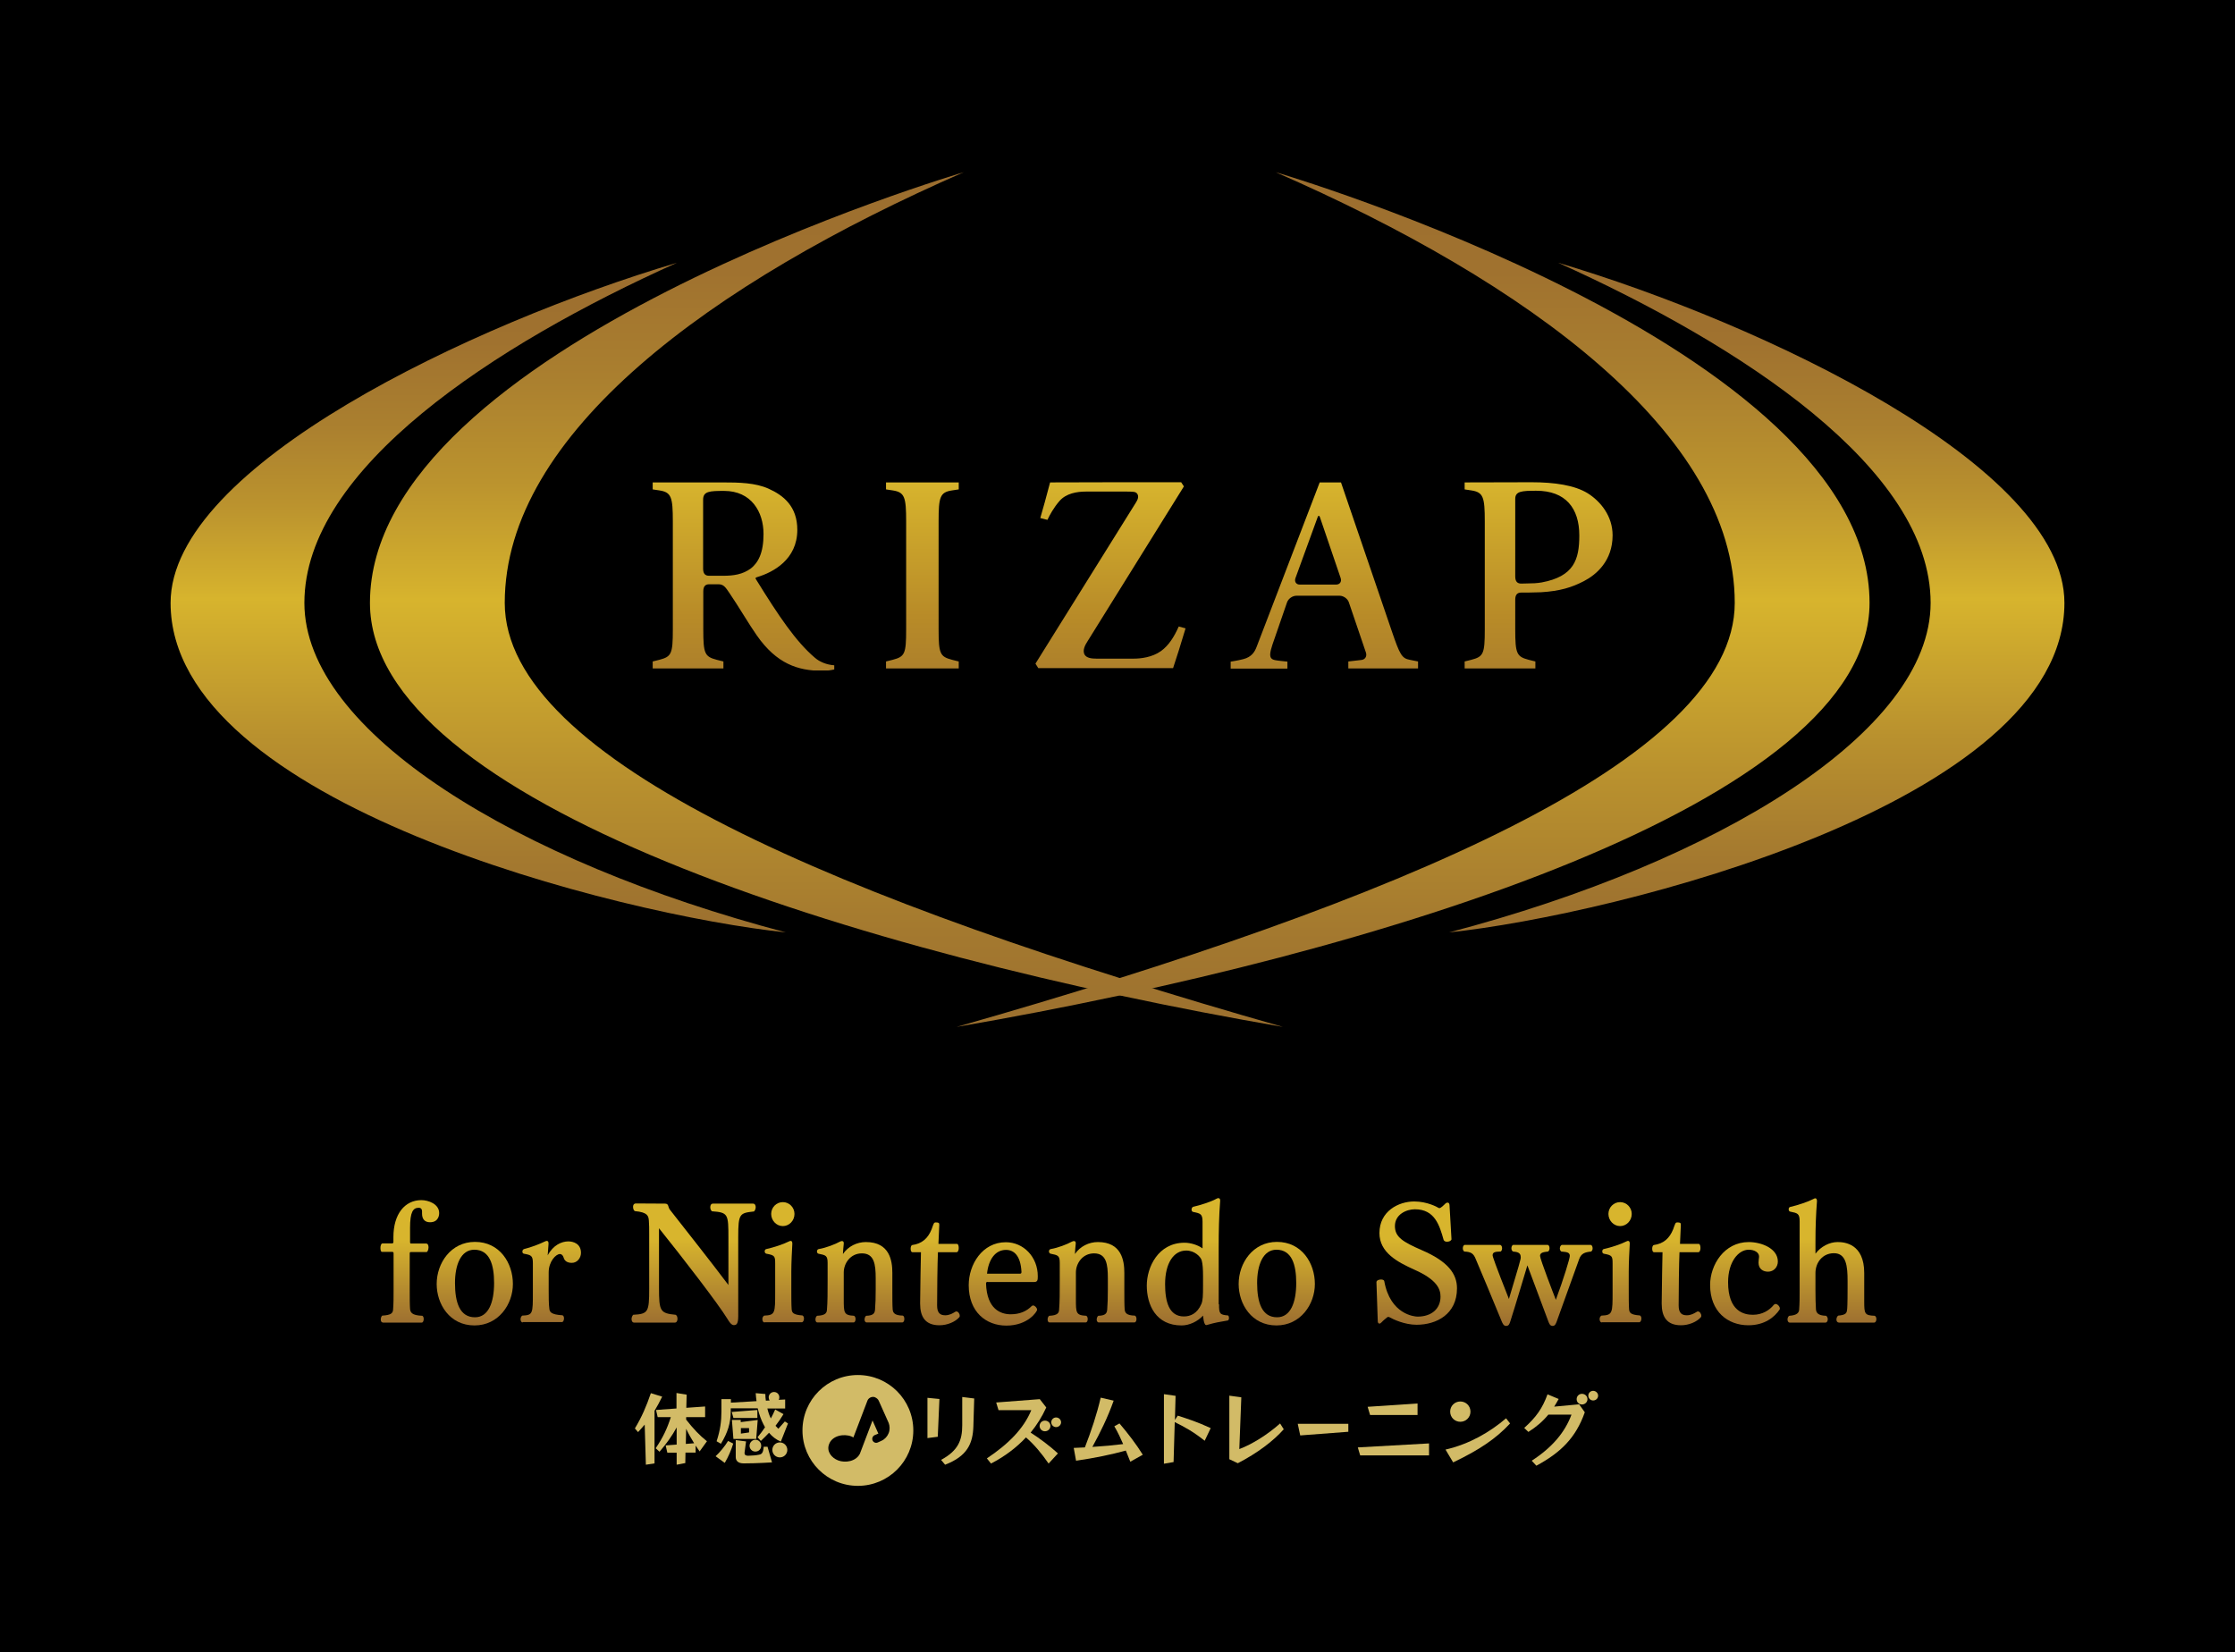 <?xml version="1.0" encoding="utf-8"?>
<!-- Generator: Adobe Illustrator 26.2.1, SVG Export Plug-In . SVG Version: 6.00 Build 0)  -->
<svg version="1.1" id="レイヤー_3" xmlns="http://www.w3.org/2000/svg" xmlns:xlink="http://www.w3.org/1999/xlink" x="0px"
	 y="0px" viewBox="0 0 1343 992.8" style="enable-background:new 0 0 1343 992.8;" xml:space="preserve">
<style type="text/css">
	.st0{fill:#D2BB67;}
	
		.st1{clip-path:url(#SVGID_00000050646178150341712750000009381028431985982651_);fill:url(#SVGID_00000005268720026669666330000004444768132898247312_);}
	
		.st2{clip-path:url(#SVGID_00000121272417761647160610000013851806222492478880_);fill:url(#SVGID_00000173160173220859983990000002919115688709558152_);}
	
		.st3{clip-path:url(#SVGID_00000059281866974520625650000012838515464743988919_);fill:url(#SVGID_00000063633332501247705720000010557693079973300914_);}
	
		.st4{clip-path:url(#SVGID_00000109746531097070400750000000573004692823772602_);fill:url(#SVGID_00000129903989725059879160000003673471418242964666_);}
	
		.st5{clip-path:url(#SVGID_00000093867790752188905260000004904548901929433773_);fill:url(#SVGID_00000004535113160653445680000003591891811224432526_);}
	.st6{fill:url(#SVGID_00000045605877616775292370000012499800183875912637_);}
	.st7{fill:url(#SVGID_00000100349781339463856250000008606851281556457346_);}
	.st8{fill:url(#SVGID_00000157987971077714281980000000195250060604972942_);}
	.st9{fill:url(#SVGID_00000167378673821615547800000012486918671386071459_);}
	.st10{fill:url(#SVGID_00000064340685746314191640000013520261735533436587_);}
	.st11{fill:url(#SVGID_00000165939741174229051930000008740980285125113261_);}
	.st12{fill:url(#SVGID_00000145753533015948521710000001616296840782127286_);}
	.st13{fill:url(#SVGID_00000094615126974479805350000008433904418789623462_);}
	.st14{fill:url(#SVGID_00000020369069865603982880000006316051098349397919_);}
	.st15{fill:url(#SVGID_00000101064172498392153520000015202269582024070552_);}
	.st16{fill:url(#SVGID_00000179616381523487437030000002726087011557882814_);}
	.st17{fill:url(#SVGID_00000101104458319033501370000005036270174651214762_);}
	.st18{fill:url(#SVGID_00000106105862154625566560000009481305808692413078_);}
	.st19{fill:url(#SVGID_00000041273124111608439830000004694220117250648967_);}
	.st20{fill:url(#SVGID_00000128445661489992912400000014133218548363409079_);}
	.st21{fill:url(#SVGID_00000073703907545574941660000001004171481198049710_);}
	.st22{fill:url(#SVGID_00000105429234411033269220000006816253929940789411_);}
</style>
<rect x="0" y="0" width="1343" height="992.8"/>
<path class="st0" d="M515.5,826.3c-18.4,0-33.3,14.9-33.3,33.3s14.9,33.3,33.3,33.3c18.4,0,33.3-14.9,33.3-33.3
	S533.9,826.3,515.5,826.3z M534,861.2c-0.8,2-2.3,3.7-4.3,4.6l-2.2,1c-0.6,0.3-1.3,0.3-1.8,0.1c-1.3-0.5-1.9-1.9-1.4-3.1
	c0.2-0.6,0.7-1.1,1.3-1.4l2.2-0.9l-3.5-7.9l-7.6,20l0,0c-2.3,4.6-8.7,5.7-13.1,4c-3.9-1.5-7.1-5.4-5.4-9.8c1.9-5.1,8.8-6.4,13.4-4.6
	c0.4,0.2,0.8,0.4,1.2,0.6l8.4-22c0.6-1.7,2.4-2.6,4.1-2.3c0.1,0.1,0.3,0.1,0.4,0.1l0.1,0.1c1,0.4,1.9,1.2,2.3,2.2l5.9,13.2
	C534.7,856.9,534.8,859.2,534,861.2z"/>
<path class="st0" d="M388.1,880.2l-0.7-24.1c-1.2,1.4-2.5,2.9-4,4.5l-1.9-2.2c4.2-7,6.9-13.3,9.6-21.2l6.8,2.1
	c-1.6,3.3-3.1,6-4.6,8.5v31.6L388.1,880.2z M406.6,880.2V873H401l-1-4.4l6.6-0.5v-10.3c-2.8,5.1-5.9,9.5-10.3,14.6l-2.3-2.1
	c4.4-6.5,6.8-11.6,9.1-18.7h-7.9l-1-4.3l12.3-0.9v-9.3l6.1,1l-0.2,7.9l11.3-0.8v6.4h-11.4l0,1.5c4.3,5.5,8.2,9.6,12.5,13l-4.4,6.1
	c-0.8-1.1-1.6-2.3-2.4-3.5v4.2h-6.1l-0.1,6.3L406.6,880.2z M417.1,867.3c-1.6-2.6-3.3-5.5-4.8-8.7l-0.2,9.1L417.1,867.3z"/>
<path class="st0" d="M430,875.1c2.6-2.4,5.5-5.9,7.5-9.2l3.1,1.6c-1.2,3.9-2.9,7.9-5.1,11.6L430,875.1z M469.2,866.3
	c-2.7-1.1-5.1-2.9-7.1-5.3c-1.6,1.7-3.2,3.3-4.9,4.9l-2-2.2c1.6-1.9,3.1-3.9,4.5-6l-1-1.9c-1.2-2.3-2.4-5.4-3.4-9.5h-16.2v1.6
	c0,7.2-1.8,13-5.9,19.7l-2.6-1.5c2.2-6.6,2.9-12.1,2.9-17.8v-7.5h5.7v2.1l15.4-0.9c-0.2-1.5-0.4-3.1-0.5-4.8l5.8,0.5
	c0,1.4,0.1,2.7,0.3,4l2.3-0.1c-0.4-0.5-0.6-1.2-0.6-1.9c0-1.7,1.4-3.2,3.2-3.2s3.2,1.4,3.2,3.2c0,0.6-0.1,1.1-0.4,1.5l3.9-0.2v5.4
	h-10.7c0.6,2.5,1.2,4.2,2.1,6c0.9-1.7,1.8-3.5,2.6-5.4l5,2.8c-1.5,2.5-3.1,4.8-4.8,7c0.6,0.7,1.2,1.3,1.7,1.8l3.9-4.4l1.9,1.2
	L469.2,866.3z M440.7,852.1l-1-3.6l15.4-1.2v4.8H440.7z M440.7,864.7l-0.9-11.4h5.3v1.3l10.2-1.3l-0.9,11.4H440.7z M463.9,878.8
	c0,0-9.1,0.6-17,0.6c-3.3,0-4.8-1.5-4.8-3.8v-10.2l6.2,0.8l-0.9,6.7c0,0.1,0,0.3,0,0.4c0,1.2,1.1,1.5,2.1,1.5h0.2
	c2.6-0.1,4.4-0.2,6.3-0.6c1.8-0.3,2.6-1.1,2.9-4.8h2.3L463.9,878.8z M450.1,858.2h-4.9v3.3l4.9-0.7V858.2z M453.9,872.3
	c-2,0-3.5-1.6-3.5-3.5s1.6-3.6,3.5-3.6c2,0,3.5,1.6,3.5,3.6S455.9,872.3,453.9,872.3z M468.6,875.8c-2.5,0-4.5-2-4.5-4.5
	s2-4.5,4.5-4.5c2.5,0,4.5,2,4.5,4.5S471.1,875.8,468.6,875.8z"/>
<path class="st0" d="M557.3,864.2V840l7.2,0.7l-1,22.7L557.3,864.2z M565.5,877.3c10.3-5.6,12.7-11.8,12.7-20.8v-17l7.2,0.9
	l-0.5,16.6c-0.3,10.7-3.8,18.1-17,23.2L565.5,877.3z"/>
<path class="st0" d="M630.1,879.5c-4.2-6.1-8.8-11.6-13.6-15.7c-5.9,6.3-12.9,11.5-21,15.7l-2.5-3.1c12.9-8.6,22.1-17.8,26.7-29H600
	l-1.4-4.6l26.2-2l3.9,5c-2.6,5.7-5.8,10.7-9.4,15.1c5.2,3.3,11.5,8,16.4,12.5L630.1,879.5z M627.9,860.1c-1.8,0-3.2-1.4-3.2-3.2
	s1.4-3.2,3.2-3.2c1.8,0,3.3,1.4,3.3,3.2S629.7,860.1,627.9,860.1z M634.6,857.6c-1.6,0-2.9-1.3-2.9-2.9s1.3-2.9,2.9-2.9
	c1.6,0,3,1.3,3,2.9S636.2,857.6,634.6,857.6z"/>
<path class="st0" d="M679.2,878.4l-2.7-6.7c-8.7,2.4-18.8,4.5-29.9,6.1l-1.4-7.7c2.3-0.1,4.5-0.2,6.7-0.3c3.8-9.8,7.2-19.9,9.5-29.9
	l7.8,1.8c-3.5,9.9-8.1,19.3-12.8,27.8c6.6-0.4,12.9-1,18.5-1.7c-1.5-3.5-3.2-7.1-5.3-10.7l3.1-1.7c5,5.9,9.9,12.2,14,18.8
	L679.2,878.4z"/>
<path class="st0" d="M723.9,865.8c-7.1-5.6-12.1-8.3-18-11.2l-0.7,24l-5.8,1v-41.8l7,1l-0.4,14.5l1.7-2.6c6.4,2.1,11.6,3.7,19.8,7.5
	L723.9,865.8z"/>
<path class="st0" d="M771.4,858.9c-6.2,7-15.8,14.3-27.6,20.4l-5.1-2.4v-38.2l7.2,1l-1.2,31.1c7.7-2.9,17-8.7,24.5-15.4L771.4,858.9
	z"/>
<path class="st0" d="M781.3,862.6l-1.5-7h30.4v4.8L781.3,862.6z"/>
<path class="st0" d="M817.3,874.5l-1.4-4.7l42.8-2.4v7.2H817.3z M823.3,850.4l-1.5-5l30-2v6.9H823.3z"/>
<path class="st0" d="M907.4,855.4c-8.4,9.1-18.5,15.9-34.2,23.4l-4.6-7.7c14.1-3.2,26.6-10.4,36.4-18.8L907.4,855.4z M877.5,854.4
	c-3.4,0-6.1-2.7-6.1-6.1c0-3.4,2.7-6.1,6.1-6.1c3.4,0,6.1,2.7,6.1,6.1C883.6,851.7,880.9,854.4,877.5,854.4z"/>
<path class="st0" d="M920.4,877.8c12.5-8.1,20-17.2,23.9-27.7h-13.9c-3.3,4-7.1,7.3-12,10.4l-2.5-2.4c7.2-6.5,10.9-11.7,14-20.2
	l6.7,2.8c-0.9,1.6-1.8,3.2-2.7,4.6l15-1.4l3.4,4.8c-5.5,15.6-14.7,24.3-29.1,32.1L920.4,877.8z M950.6,844c-1.8,0-3.2-1.4-3.2-3.2
	c0-1.8,1.4-3.2,3.2-3.2s3.3,1.4,3.3,3.2C953.9,842.6,952.4,844,950.6,844z M957.3,841.6c-1.6,0-2.9-1.3-2.9-2.9s1.3-2.9,2.9-2.9
	c1.6,0,3,1.3,3,2.9S959,841.6,957.3,841.6z"/>
<g>
	<defs>
		<path id="SVGID_1_" d="M102.5,362.3c0,120.6,271.1,187.7,369.7,198c-161.7-42.6-289.3-120.5-289.3-198
			c0-80.8,114.2-155.1,223.9-204.4C284.6,194.2,102.5,279.9,102.5,362.3"/>
	</defs>
	<clipPath id="SVGID_00000029039152212647470410000001697652542135653511_">
		<use xlink:href="#SVGID_1_"  style="overflow:visible;"/>
	</clipPath>
	
		<linearGradient id="SVGID_00000153705240320299081230000008322080450268830610_" gradientUnits="userSpaceOnUse" x1="251.714" y1="790.874" x2="255.857" y2="790.874" gradientTransform="matrix(0 -97.151 97.151 0 -76546.836 25014.664)">
		<stop  offset="0" style="stop-color:#9C702F"/>
		<stop  offset="0.112" style="stop-color:#A4792F"/>
		<stop  offset="0.295" style="stop-color:#B9912E"/>
		<stop  offset="0.5" style="stop-color:#D7B42D"/>
		<stop  offset="0.514" style="stop-color:#D4B02D"/>
		<stop  offset="0.638" style="stop-color:#BB932E"/>
		<stop  offset="0.761" style="stop-color:#AA7F2F"/>
		<stop  offset="0.883" style="stop-color:#A0722F"/>
		<stop  offset="1" style="stop-color:#9C6E2F"/>
	</linearGradient>
	
		<rect x="102.5" y="157.9" style="clip-path:url(#SVGID_00000029039152212647470410000001697652542135653511_);fill:url(#SVGID_00000153705240320299081230000008322080450268830610_);" width="369.7" height="402.4"/>
</g>
<g>
	<defs>
		<path id="SVGID_00000132050244367704810400000000527162017986651292_" d="M222.3,362.3L222.3,362.3
			c0,119.2,292.3,210.7,548.6,254.8c-265.3-75.6-467.6-160.4-467.6-254.8c0-101.7,124.1-192.5,275.8-258.8
			C579.1,103.5,222.3,208.1,222.3,362.3"/>
	</defs>
	<clipPath id="SVGID_00000176757960412689276980000009184989894549827724_">
		<use xlink:href="#SVGID_00000132050244367704810400000000527162017986651292_"  style="overflow:visible;"/>
	</clipPath>
	
		<linearGradient id="SVGID_00000038389512833966858930000017635762057803816582_" gradientUnits="userSpaceOnUse" x1="251.429" y1="792.807" x2="255.571" y2="792.807" gradientTransform="matrix(0 -123.988 123.988 0 -97801.969 31791.293)">
		<stop  offset="0" style="stop-color:#9C702F"/>
		<stop  offset="0.112" style="stop-color:#A4792F"/>
		<stop  offset="0.295" style="stop-color:#B9912E"/>
		<stop  offset="0.5" style="stop-color:#D7B42D"/>
		<stop  offset="0.514" style="stop-color:#D4B02D"/>
		<stop  offset="0.638" style="stop-color:#BB932E"/>
		<stop  offset="0.761" style="stop-color:#AA7F2F"/>
		<stop  offset="0.883" style="stop-color:#A0722F"/>
		<stop  offset="1" style="stop-color:#9C6E2F"/>
	</linearGradient>
	
		<rect x="222.3" y="103.5" style="clip-path:url(#SVGID_00000176757960412689276980000009184989894549827724_);fill:url(#SVGID_00000038389512833966858930000017635762057803816582_);" width="548.6" height="513.6"/>
</g>
<g>
	<defs>
		<path id="SVGID_00000124874432802780605900000000676528381387470989_" d="M1160.1,362.3c0,77.5-127.6,155.5-289.3,198
			c98.6-10.4,369.7-77.5,369.7-198c0-82.4-182.1-168.1-304.2-204.4C1045.9,207.3,1160.1,281.5,1160.1,362.3"/>
	</defs>
	<clipPath id="SVGID_00000130636420962367406450000001929013228570892468_">
		<use xlink:href="#SVGID_00000124874432802780605900000000676528381387470989_"  style="overflow:visible;"/>
	</clipPath>
	
		<linearGradient id="SVGID_00000154386692877685801420000001388918242798826625_" gradientUnits="userSpaceOnUse" x1="251.714" y1="790.906" x2="255.857" y2="790.906" gradientTransform="matrix(0 -97.151 -97.151 0 77893 25014.664)">
		<stop  offset="0" style="stop-color:#9C702F"/>
		<stop  offset="0.112" style="stop-color:#A4792F"/>
		<stop  offset="0.295" style="stop-color:#B9912E"/>
		<stop  offset="0.5" style="stop-color:#D7B42D"/>
		<stop  offset="0.514" style="stop-color:#D4B02D"/>
		<stop  offset="0.638" style="stop-color:#BB932E"/>
		<stop  offset="0.761" style="stop-color:#AA7F2F"/>
		<stop  offset="0.883" style="stop-color:#A0722F"/>
		<stop  offset="1" style="stop-color:#9C6E2F"/>
	</linearGradient>
	
		<rect x="870.8" y="157.9" style="clip-path:url(#SVGID_00000130636420962367406450000001929013228570892468_);fill:url(#SVGID_00000154386692877685801420000001388918242798826625_);" width="369.7" height="402.4"/>
</g>
<g>
	<defs>
		<path id="SVGID_00000016052082338502008120000006413360729071508881_" d="M1042.4,362.3c0,94.4-202.3,179.2-467.6,254.8
			c256.4-44.1,548.6-135.6,548.6-254.8h0c0-154.3-356.8-258.8-356.8-258.8C918.3,169.8,1042.4,260.6,1042.4,362.3"/>
	</defs>
	<clipPath id="SVGID_00000163753740482531132830000010852860366697696928_">
		<use xlink:href="#SVGID_00000016052082338502008120000006413360729071508881_"  style="overflow:visible;"/>
	</clipPath>
	
		<linearGradient id="SVGID_00000036211699251813092370000016102537133623559869_" gradientUnits="userSpaceOnUse" x1="251.429" y1="792.816" x2="255.571" y2="792.816" gradientTransform="matrix(0 -123.988 -123.988 0 99148.781 31791.293)">
		<stop  offset="0" style="stop-color:#9C702F"/>
		<stop  offset="0.112" style="stop-color:#A4792F"/>
		<stop  offset="0.295" style="stop-color:#B9912E"/>
		<stop  offset="0.5" style="stop-color:#D7B42D"/>
		<stop  offset="0.514" style="stop-color:#D4B02D"/>
		<stop  offset="0.638" style="stop-color:#BB932E"/>
		<stop  offset="0.761" style="stop-color:#AA7F2F"/>
		<stop  offset="0.883" style="stop-color:#A0722F"/>
		<stop  offset="1" style="stop-color:#9C6E2F"/>
	</linearGradient>
	
		<rect x="574.8" y="103.5" style="clip-path:url(#SVGID_00000163753740482531132830000010852860366697696928_);fill:url(#SVGID_00000036211699251813092370000016102537133623559869_);" width="548.6" height="513.6"/>
</g>
<g>
	<defs>
		<path id="SVGID_00000147919517788062195110000001066807229808414109_" d="M422.5,341.7v-41.4c0-5.1,3.9-5.3,12.6-5.3
			c16.3,0,23.7,12.5,23.7,25.9c0,11.4-3.2,17.2-7.6,20.7c-4.9,3.6-10.4,4.4-16.6,4.4h-8.5C423.7,346,422.5,344.7,422.5,341.7
			 M392.2,289.9v4.2l4,0.6c7.2,1.1,8.1,4,8.1,18.6v65c0,14.6-0.8,16.3-8.1,18.2l-4,1v4.2h42.5v-4.2l-4-1c-7.2-1.9-8.1-3.6-8.1-18.2
			v-22.9c0-3,1.2-4.3,3.6-4.3h5.4c3.2,0,4.3,1.7,6.8,5.4c5.2,7.6,12,19.2,16.4,25.4c11.9,17,24.7,21.2,39.1,21.2
			c3.2,0,5.8-0.4,7.4-0.8v-2.5c-4.6-0.3-8.9-2.1-11.7-4.6c-11.4-9.7-21.6-24.9-35.1-46.7c-0.9-1.2-0.5-1.4,0.8-1.8
			c9.2-2.8,23.8-10.4,23.8-28.3c0-14.1-8.3-20.7-17.2-24.7c-8-3.6-17.7-3.8-28-3.8H392.2z M532.4,289.9v4.2l4,0.6
			c7.2,1.1,8.1,4,8.1,18.6v65c0,14.6-0.8,16.3-8.1,18.2l-4,1v4.2h43.7v-4.2l-4-1c-7.2-1.9-8.1-3.6-8.1-18.2v-65
			c0-14.6,0.8-17.5,8.1-18.6l4-0.6v-4.2H532.4z M778.4,347.5c5.9-16.1,11.5-31.6,13.4-36.8c0.4-1,0.9-1,1.3,0l12.5,36.7
			c0.7,2.2-0.5,3.9-2.8,3.9h-21.6C778.9,351.4,777.7,349.6,778.4,347.5 M793,289.9c0,0-35,91.1-37.9,98.8c-1.1,2.9-2.9,6.1-8,7.4
			c-3.5,0.9-7.6,1.5-7.6,1.5v4.2h34.1v-4.2l-3.8-0.4c-5.8-0.7-8.3-0.5-5.2-9.8c1.1-3.3,8-23.3,8.8-25.5c0.8-2.2,3.3-3.9,5.6-3.9H805
			c2.3,0,4.8,1.8,5.5,3.9l10.3,30.3c0.7,2.2-0.5,4.2-2.8,4.4l-7.8,0.9v4.2h41.9v-4.2c0,0-0.3-0.1-5-1c-4.7-0.9-5.9-2.9-10.8-17.3
			l-30.5-89.3H793z M631,289.9c-2.6,9.9-4.1,15.2-5.9,21.4l4.3,1.1c1.3-2.8,3.8-7.4,7.3-11.4c4-4.5,10.3-5.6,16-5.6h24.2
			c3.9,0.1,5.5-0.1,6.5,1.4c0.9,1.4,0.5,3.1-0.7,5c-3.1,5-57.6,92.3-60.5,97l1.7,2.7h81c1.8-5.3,5-15.5,7.5-23.9l-4.1-1.1
			c-2.9,6.5-6.1,11.4-10.6,14.7c-5.4,3.9-12.4,4.6-16.5,4.6h-22.4c-3,0-5.8-0.4-7-2.3c-1.7-2.8,0.6-6.4,1.8-8.3
			c9-14.4,54.7-87.9,57.8-92.9l-1.7-2.6L631,289.9z M914.1,350.7c-2.4,0-3.6-1.3-3.6-4.3v-46.6c0-4.6,3.9-4.9,12.6-4.9
			c17.7,0,25.9,10.5,25.9,26.9c0,14.6-3.3,24.6-22.6,28.2c-2.9,0.5-5.7,0.6-8.3,0.6L914.1,350.7z M880.1,289.9v4.2l4,0.6
			c7.2,1.1,8.1,4,8.1,18.6v65c0,14.6-0.8,16.3-8.1,18.2l-4,1v4.2h42.5v-4.2l-4-1c-7.2-1.9-8.1-3.6-8.1-18.2v-17.9
			c0-3,1.2-4.3,3.6-4.3c1.6,0,8,0,11.9-0.2c11.4-0.7,18.5-2.9,25.8-6.7c7.5-3.9,17.2-12.2,17.2-27.5c0-11.6-7.2-20.4-15-25.3
			c-7.8-4.8-19.9-6.6-33.7-6.6L880.1,289.9z"/>
	</defs>
	<clipPath id="SVGID_00000111161623485740315840000007244218819635593092_">
		<use xlink:href="#SVGID_00000147919517788062195110000001066807229808414109_"  style="overflow:visible;"/>
	</clipPath>
	
		<linearGradient id="SVGID_00000129199515666872723820000007459366861090571436_" gradientUnits="userSpaceOnUse" x1="255.355" y1="794.084" x2="259.498" y2="794.084" gradientTransform="matrix(0 -27.31 27.31 0 -21005.856 7376.734)">
		<stop  offset="0" style="stop-color:#AD802B"/>
		<stop  offset="0.291" style="stop-color:#B88B28"/>
		<stop  offset="1" style="stop-color:#D7B42D"/>
	</linearGradient>
	
		<rect x="392.2" y="289.8" style="clip-path:url(#SVGID_00000111161623485740315840000007244218819635593092_);fill:url(#SVGID_00000129199515666872723820000007459366861090571436_);" width="576.9" height="113.1"/>
</g>
<linearGradient id="SVGID_00000045592851343910205480000013483791344546904466_" gradientUnits="userSpaceOnUse" x1="246.305" y1="744.737" x2="246.305" y2="795.568">
	<stop  offset="0" style="stop-color:#D8B52D"/>
	<stop  offset="0.995" style="stop-color:#9D6F30"/>
</linearGradient>
<path style="fill:url(#SVGID_00000045592851343910205480000013483791344546904466_);" d="M230,794.7c-0.9,0-1.2-0.9-1.2-1.8
	c0-0.9,0.4-2,0.9-2.3c5.5-0.3,6.3-1.6,6.5-3.5c0.3-3.8,0.3-7.3,0.3-11.2v-23c0-0.1-0.4-0.6-0.5-0.6h-6.5c-0.6,0-0.9-1.1-0.9-2.4
	c0-1.2,0.4-2.7,1.3-2.7h5.8c0.4,0,0.7-0.3,0.7-0.9v-2.9c0-13.9,6.9-22.2,16.8-22.2c4,0,10.7,2.2,10.7,7.8c0,0.5,0,5.5-5.5,5.5
	c-2.9,0-4.8-1.6-4.8-5.2c0-0.4,0-0.8,0-1.1c0-0.1,0-0.2,0-0.3c0-1.1-0.5-2.1-2-2.1c-3.4,0-5.2,2.5-5.2,12.1v8.7
	c0,0.4,0.2,0.7,0.5,0.7h9.2c1,0,1.4,1.1,1.4,2.3c0,1.3-0.6,2.8-1.2,2.8h-9.5c-0.4,0-0.6,0.4-0.6,0.6v22.4c0,4.2,0,8.6,0.2,11.2
	c0.2,1.9,0.9,3.9,7.4,4.1c0.6,0.4,0.8,1.1,0.8,2c0,1-0.4,2.1-1.2,2.1H230z"/>
<linearGradient id="SVGID_00000114064310152743260230000000717250347500916659_" gradientUnits="userSpaceOnUse" x1="285.255" y1="744.737" x2="285.255" y2="795.568">
	<stop  offset="0" style="stop-color:#D8B52D"/>
	<stop  offset="0.995" style="stop-color:#9D6F30"/>
</linearGradient>
<path style="fill:url(#SVGID_00000114064310152743260230000000717250347500916659_);" d="M262.4,771.6c0-12.6,8.6-25.3,23-25.3
	c14.9,0,22.8,12.7,22.8,25.3c0,12.2-8.6,24.9-23.1,24.9C270.2,796.5,262.4,783.7,262.4,771.6z M296.9,771c0-10.9-2.6-20-11.9-20
	c-8.1,0-11.6,9.2-11.6,20c0,11.8,2.9,20.6,12,20.6C293.5,791.6,296.9,782.7,296.9,771z"/>
<linearGradient id="SVGID_00000092426355183302871020000009399223091311423926_" gradientUnits="userSpaceOnUse" x1="330.95" y1="744.737" x2="330.95" y2="795.568">
	<stop  offset="0" style="stop-color:#D8B52D"/>
	<stop  offset="0.995" style="stop-color:#9D6F30"/>
</linearGradient>
<path style="fill:url(#SVGID_00000092426355183302871020000009399223091311423926_);" d="M314.1,794.7c-0.9,0-1.3-1-1.3-1.9
	c0-0.9,0.4-1.8,1-2.2c6.4-0.3,6.4-1.1,6.4-14v-17.6c0-4.5-1.1-4.8-5.4-5.6c-0.7-0.1-0.9-0.8-0.9-1.3c0-0.7,0.4-1.3,1-1.5
	c4.1-1,9.4-3,12.4-4.5c0.6-0.3,1-0.4,1.3-0.4c0.8,0,1,0.7,1,1.6c0,0.1,0,0.2,0,0.3c-0.1,1-0.4,5.4-0.5,6.8c3.3-6.2,8.4-8.4,12.4-8.4
	c2.9,0,7.6,1.3,7.6,6.9c0,3-2.2,6-5.5,6c-2.9,0-4.4-1.3-4.9-3.1c-0.4-1.3-1.1-2.2-2.3-2.2c-2.3,0-6.7,4.4-6.7,11v10.7
	c0,3.9,0,8.4,0.4,11.2c0.2,1.9,1,3.5,7.9,3.9c0.7,0.3,0.9,1.1,0.9,1.9c0,1-0.5,2.2-1.2,2.2H314.1z"/>
<linearGradient id="SVGID_00000075147990527928501810000013612629161010371003_" gradientUnits="userSpaceOnUse" x1="416.831" y1="744.737" x2="416.831" y2="795.568">
	<stop  offset="0" style="stop-color:#D8B52D"/>
	<stop  offset="0.995" style="stop-color:#9D6F30"/>
</linearGradient>
<path style="fill:url(#SVGID_00000075147990527928501810000013612629161010371003_);" d="M437.7,744.1c0-14.5-0.1-15.5-9.9-16.2
	c-0.7-0.6-1-1.5-1-2.5c0-1.1,0.5-2.1,1.6-2.1h24.1c1.1,0,1.6,1,1.6,2.1c0,1-0.4,2-1,2.6c-8.6,1-9.5,1.1-9.5,15.4v47.6
	c0,5-1.3,5.3-2.7,5.3c-1.4,0-2.8-2-3.7-3.6c-5.6-9.2-27.3-37.3-41.2-54.6v35.7c0,14.1,0.6,15.4,10,16.3c0.8,0.4,1.1,1.4,1.1,2.5
	c0,1.1-0.5,2.2-1.6,2.2h-24.4c-1.1,0-1.6-1-1.6-2.1c0-1,0.4-2,1-2.6c9-0.5,9.6-1.6,9.6-15.7V742c0-3.9,0-6-0.2-8.4
	c-0.2-2.9-0.7-5.1-8.4-5.8c-0.7-0.3-1.1-1.5-1.1-2.6s0.5-2,1.8-2l17.4,0.1c2.4,0,1.7,2.1,2.9,3.6c10.4,13.3,24.9,31.6,35.2,45.3
	V744.1z"/>
<linearGradient id="SVGID_00000023997252539667104920000000898947075556591797_" gradientUnits="userSpaceOnUse" x1="470.601" y1="744.737" x2="470.601" y2="795.568">
	<stop  offset="0" style="stop-color:#D8B52D"/>
	<stop  offset="0.995" style="stop-color:#9D6F30"/>
</linearGradient>
<path style="fill:url(#SVGID_00000023997252539667104920000000898947075556591797_);" d="M459.5,794.7c-1,0-1.4-1-1.4-2
	c0-0.9,0.4-1.7,1.1-2.1c6.6-0.3,6.6-1.4,6.6-14.3v-17.2c0-4.3-0.4-4.8-5.3-5.7c-0.7-0.2-1-0.8-1-1.4s0.3-1.3,1-1.4
	c4.5-1,10-2.8,13.4-4.5c0.5-0.3,1-0.4,1.2-0.4c0.8,0,1,0.7,1,1.6c0,0.1,0,0.2,0,0.3c-0.2,3.7-0.6,11.2-0.6,16.5v11
	c0,4.3,0,8.9,0.2,11.6c0.2,2,0.6,3.4,6.5,3.8c0.7,0.4,0.9,1.1,0.9,1.9c0,1-0.5,2.2-1.3,2.2H459.5z M463.4,729.5c0-3.9,3.1-7.1,7-7.1
	s7,3.2,7,7.1c0,4-3.1,7.3-7,7.3S463.4,733.4,463.4,729.5z"/>
<linearGradient id="SVGID_00000098911099114983924380000002206634585463516085_" gradientUnits="userSpaceOnUse" x1="516.58" y1="744.737" x2="516.58" y2="795.568">
	<stop  offset="0" style="stop-color:#D8B52D"/>
	<stop  offset="0.995" style="stop-color:#9D6F30"/>
</linearGradient>
<path style="fill:url(#SVGID_00000098911099114983924380000002206634585463516085_);" d="M520.8,794.7c-0.9,0-1.3-0.9-1.3-1.7
	c0-1,0.5-2.1,1-2.3c4.6-0.1,5.1-1.8,5.3-3.6c0.3-4.2,0.4-7,0.4-12.3v-6.7c0-8.4-0.9-14.9-8.3-14.9c-6.9,0-10.9,6-10.9,11.5v10.9
	c0,1.7,0,3.4,0,5c0,8.3,0,9.8,6.2,10.1c0.6,0.3,0.9,1.1,0.9,2c0,1-0.4,2-1.2,2h-21.7c-0.9,0-1.2-0.9-1.2-1.8c0-0.9,0.4-1.9,1-2.2
	c5.1-0.2,5.8-1.8,5.9-3.6c0.4-4.8,0.4-10.5,0.4-17.7v-10.5c0-4.5-1.2-4.6-5.5-5.5c-0.6-0.1-0.9-0.8-0.9-1.4s0.4-1.3,1.1-1.4
	c4.3-0.7,9.9-2.9,12.6-4.4c0.6-0.3,1-0.4,1.3-0.4c0.9,0,1.1,0.6,1.1,1.3c0,0.1,0,0.2,0,0.3c-0.1,0.7-0.5,5.5-0.5,6.2
	c3.2-4.7,8.5-7.2,13.8-7.2c14.3,0,15.9,11.2,15.9,18.5v10.6c0,4.3,0,8.8,0.2,11.4c0.2,2.1,1.2,3.6,6.1,3.7c0.7,0.3,0.9,1.1,0.9,2.1
	c0,1-0.4,2-1.3,2H520.8z"/>
<linearGradient id="SVGID_00000041264582437476985690000006882320425385425035_" gradientUnits="userSpaceOnUse" x1="561.943" y1="744.737" x2="561.943" y2="795.568">
	<stop  offset="0" style="stop-color:#D8B52D"/>
	<stop  offset="0.995" style="stop-color:#9D6F30"/>
</linearGradient>
<path style="fill:url(#SVGID_00000041264582437476985690000006882320425385425035_);" d="M563.6,752.5c-0.3,6.2-0.5,24.2-0.5,32
	c0,4.5,1.8,5.9,4.9,5.9c2.4,0,4.2-1,6.2-2.2c0.2-0.1,0.3-0.1,0.5-0.1c1,0,2,1.3,2,2.6c0,0.3,0,0.6-0.2,0.8c-2.5,2.9-7.3,4.9-12,4.9
	c-8.7,0-11.6-5.3-11.6-13c0-0.1,0-0.3,0-0.4c0-6.8,0.5-30.5,0.5-30.5h-5.1c-0.8,0-1.1-1-1.1-2.1c0-1,0.3-2,0.9-2.2
	c5.9-0.8,9.5-4,11.7-9.5c1.3-3.7,1.4-4,2.3-4.1c1.8,0,2.3,0.2,2.3,1.3c0,0.1,0,0.3,0,0.4l-0.5,11.2H575c0.8,0,1.1,1.2,1.1,2.5
	c0,1.2-0.4,2.5-1.3,2.5H563.6z"/>
<linearGradient id="SVGID_00000005258460310179530140000008126614008873305781_" gradientUnits="userSpaceOnUse" x1="602.888" y1="744.737" x2="602.888" y2="795.568">
	<stop  offset="0" style="stop-color:#D8B52D"/>
	<stop  offset="0.995" style="stop-color:#9D6F30"/>
</linearGradient>
<path style="fill:url(#SVGID_00000005258460310179530140000008126614008873305781_);" d="M593.5,770.3c-0.7,0-1,0.4-1,1
	c0.5,15.5,8.9,18.5,14.8,18.5c5.5,0,9.5-1.8,12.6-4.9c0.3-0.3,0.6-0.4,0.9-0.4c1,0,2.4,1.4,2.4,2.6c0,1-5.4,9.5-18.5,9.5
	c-12.2,0-22.6-8.2-22.6-24.3c0-12.5,8.2-25.8,22.3-25.8c10.6,0,19.2,8.8,19.2,20.4c0,2.3-0.1,3.5-2.2,3.5H593.5z M612.9,765.4
	c0.6,0,0.9-0.2,0.9-1.1c-0.5-9.6-4.4-13.2-9.3-13.2c-6.4,0-10.5,5.7-11.4,14.3H612.9z"/>
<linearGradient id="SVGID_00000150789887252366876930000001960222275170701499_" gradientUnits="userSpaceOnUse" x1="656.136" y1="744.737" x2="656.136" y2="795.568">
	<stop  offset="0" style="stop-color:#D8B52D"/>
	<stop  offset="0.995" style="stop-color:#9D6F30"/>
</linearGradient>
<path style="fill:url(#SVGID_00000150789887252366876930000001960222275170701499_);" d="M660.3,794.7c-0.9,0-1.3-0.9-1.3-1.7
	c0-1,0.5-2.1,1-2.3c4.6-0.1,5.1-1.8,5.3-3.6c0.3-4.2,0.4-7,0.4-12.3v-6.7c0-8.4-0.9-14.9-8.3-14.9c-6.9,0-10.9,6-10.9,11.5v10.9
	c0,1.7,0,3.4,0,5c0,8.3,0,9.8,6.2,10.1c0.6,0.3,0.9,1.1,0.9,2c0,1-0.4,2-1.2,2h-21.7c-0.9,0-1.2-0.9-1.2-1.8c0-0.9,0.4-1.9,1-2.2
	c5.1-0.2,5.8-1.8,5.9-3.6c0.4-4.8,0.4-10.5,0.4-17.7v-10.5c0-4.5-1.2-4.6-5.5-5.5c-0.6-0.1-1-0.8-1-1.4s0.4-1.3,1.1-1.4
	c4.3-0.7,9.9-2.9,12.6-4.4c0.6-0.3,1-0.4,1.3-0.4c0.9,0,1.1,0.6,1.1,1.3c0,0.1,0,0.2,0,0.3c-0.1,0.7-0.5,5.5-0.5,6.2
	c3.2-4.7,8.5-7.2,13.8-7.2c14.3,0,15.9,11.2,15.9,18.5v10.6c0,4.3,0,8.8,0.2,11.4c0.2,2.1,1.2,3.6,6.1,3.7c0.7,0.3,1,1.1,1,2.1
	c0,1-0.4,2-1.3,2H660.3z"/>
<linearGradient id="SVGID_00000119820558525873840420000016740384172483957144_" gradientUnits="userSpaceOnUse" x1="713.848" y1="744.737" x2="713.848" y2="795.568">
	<stop  offset="0" style="stop-color:#D8B52D"/>
	<stop  offset="0.995" style="stop-color:#9D6F30"/>
</linearGradient>
<path style="fill:url(#SVGID_00000119820558525873840420000016740384172483957144_);" d="M732.5,783.8c0,5.6,0.4,6.3,5.4,6.7
	c0.4,0.2,0.6,0.9,0.6,1.5s-0.2,1.2-0.6,1.5c-4.8,0.8-8.2,1.4-12.2,2.6c-0.4,0.1-0.7,0.2-0.9,0.2c-0.7,0-1.5-1.3-1.9-5.7
	c-3.2,3.5-8.2,5.9-12.9,5.9c-15.4,0-20.9-12.3-20.9-24c0-10.8,6.7-25.7,22.7-25.7c3.7,0,8.1,1.4,10.8,3.4v-16c0-4.7-1.2-5-5.6-5.9
	c-0.7-0.1-1-0.8-1-1.4c0-0.8,0.4-1.5,1-1.7c4-0.9,10.8-3,13.9-4.8c0.5-0.3,0.9-0.4,1.2-0.4c0.7,0,1.1,0.5,1.1,1.4c0,0.1,0,0.1,0,0.2
	c-0.7,8.8-0.9,18.3-0.9,28.2V783.8z M722.9,766.8c0-4-0.2-7.2-0.8-9.4c-0.7-2.3-4.3-5.9-9.3-5.9c-7.7,0-12.7,7.8-12.7,20.2
	c0,10.4,2.3,19.4,11.3,19.4c3.9,0,8-1.7,10.5-7.5c0.9-2.1,1-4.9,1-11.3V766.8z"/>
<linearGradient id="SVGID_00000183928927730108799720000002779845873822086281_" gradientUnits="userSpaceOnUse" x1="767.191" y1="744.737" x2="767.191" y2="795.568">
	<stop  offset="0" style="stop-color:#D8B52D"/>
	<stop  offset="0.995" style="stop-color:#9D6F30"/>
</linearGradient>
<path style="fill:url(#SVGID_00000183928927730108799720000002779845873822086281_);" d="M744.3,771.6c0-12.6,8.6-25.3,23-25.3
	c14.9,0,22.8,12.7,22.8,25.3c0,12.2-8.6,24.9-23.1,24.9C752.1,796.5,744.3,783.7,744.3,771.6z M778.9,771c0-10.9-2.6-20-11.9-20
	c-8.1,0-11.6,9.2-11.6,20c0,11.8,2.9,20.6,12,20.6C775.5,791.6,778.9,782.7,778.9,771z"/>
<linearGradient id="SVGID_00000080894901820036848290000013875407135197487286_" gradientUnits="userSpaceOnUse" x1="851.408" y1="744.737" x2="851.408" y2="795.568">
	<stop  offset="0" style="stop-color:#D8B52D"/>
	<stop  offset="0.995" style="stop-color:#9D6F30"/>
</linearGradient>
<path style="fill:url(#SVGID_00000080894901820036848290000013875407135197487286_);" d="M827.1,770.5
	C827.1,770.5,827.1,770.5,827.1,770.5c0-1,1.4-1.6,2.7-1.6c1,0,1.9,0.3,2,1c3.6,20,18.1,21.3,20,21.3c8.5,0,13.8-4.8,13.8-12
	c0-4.4-1.9-10.1-15.7-16.2c-10.2-4.6-21-10.3-21-22c0-13.2,11.5-19,20.9-19c7.8,0,13.9,3.4,14.5,3.8c0.3,0.2,0.5,0.2,0.7,0.2
	c0.8,0,2.8-2,3.1-2.3c0.7-0.8,1.2-1,1.8-1c0.7,0,1,0.6,1.1,1.4l1.2,20.7c-0.3,0.9-1.5,1.4-2.7,1.4c-0.9,0-1.6-0.3-2-1
	c-2.5-8.8-5.3-18.5-17.3-18.5c-5,0-12,3-12,10.1c0,6.6,4.8,9.5,16,14.4c15.9,6.8,21.3,14.3,21.3,23c0,15.5-12.2,21.9-24.3,21.9
	c-7.2,0-14.1-3.3-16-4.4c-0.4-0.2-0.7-0.3-1-0.3c-0.2,0-0.4,0-0.6,0.2c-1.1,0.9-2.4,1.9-3.3,2.9c-0.5,0.6-1,0.9-1.4,0.9
	c-0.5,0-0.9-0.4-1-1.2L827.1,770.5z"/>
<linearGradient id="SVGID_00000029045538896047987660000016507921604410312339_" gradientUnits="userSpaceOnUse" x1="918.098" y1="744.737" x2="918.098" y2="795.568">
	<stop  offset="0" style="stop-color:#D8B52D"/>
	<stop  offset="0.995" style="stop-color:#9D6F30"/>
</linearGradient>
<path style="fill:url(#SVGID_00000029045538896047987660000016507921604410312339_);" d="M955.6,748.1c1,0,1.4,1,1.4,2.1
	c0,0.8-0.3,1.5-0.9,1.9c-3.9,0.4-6,1.2-7.2,4.6c-3.5,9.8-9.2,25.7-13.5,37.5c-0.5,1.3-1,2.6-2.4,2.6c-1.6,0-2.1-1.4-2.6-2.7
	c-2.7-7.3-9-24-12.6-33.7c-2.7,8.9-7,23.5-10.2,33.5c-0.6,1.9-1,2.9-2.7,2.9c-1.4,0-2.1-1.7-2.6-2.9c-4.4-10.9-13.3-32-15.5-37.2
	c-1.4-3.6-3-4.4-6.9-4.6c-0.6-0.4-0.9-1.1-0.9-2c0-1,0.5-2,1.2-2h21c0.9,0,1.4,0.9,1.4,2c0,0.9-0.3,1.7-0.9,2
	c-2.6,0.1-4.8,0.1-4.8,2.2c0,0.8,1.5,5.3,9.8,26.3c2.2-7.7,6.1-20,6.9-23.6c0.2-0.7,0.2-1.1,0.2-1.6c0-2.7-2.2-3.1-4.6-3.3
	c-0.7-0.4-1-1.1-1-2c0-1,0.5-2,1.2-2h20.4c0.9,0,1.3,0.9,1.3,2c0,0.9-0.3,1.6-0.9,2c-2.4,0.3-4.8,0.5-4.8,2.6
	c0,1.9,8.2,23.1,9.5,26.4c4.6-12.4,8.4-24.8,8.4-26.4c0-2.4-2.5-2.3-5.1-2.6c-0.6-0.4-0.9-1.1-0.9-1.9c0-1,0.6-2.1,1.4-2.1H955.6z"
	/>
<linearGradient id="SVGID_00000156580226457141067260000001858310082111790764_" gradientUnits="userSpaceOnUse" x1="973.72" y1="744.737" x2="973.72" y2="795.568">
	<stop  offset="0" style="stop-color:#D8B52D"/>
	<stop  offset="0.995" style="stop-color:#9D6F30"/>
</linearGradient>
<path style="fill:url(#SVGID_00000156580226457141067260000001858310082111790764_);" d="M962.6,794.7c-1,0-1.4-1-1.4-2
	c0-0.9,0.4-1.7,1.1-2.1c6.7-0.3,6.7-1.4,6.7-14.3v-17.2c0-4.3-0.4-4.8-5.3-5.7c-0.7-0.2-0.9-0.8-0.9-1.4s0.3-1.3,0.9-1.4
	c4.5-1,10-2.8,13.4-4.5c0.5-0.3,1-0.4,1.2-0.4c0.8,0,1,0.7,1,1.6c0,0.1,0,0.2,0,0.3c-0.2,3.7-0.6,11.2-0.6,16.5v11
	c0,4.3,0,8.9,0.2,11.6c0.2,2,0.6,3.4,6.5,3.8c0.7,0.4,0.9,1.1,0.9,1.9c0,1-0.5,2.2-1.3,2.2H962.6z M966.5,729.5c0-3.9,3.1-7.1,7-7.1
	c3.9,0,7,3.2,7,7.1c0,4-3.1,7.3-7,7.3C969.6,736.8,966.5,733.4,966.5,729.5z"/>
<linearGradient id="SVGID_00000108284514303747277190000000499655712541106085_" gradientUnits="userSpaceOnUse" x1="1007.493" y1="744.737" x2="1007.493" y2="795.568">
	<stop  offset="0" style="stop-color:#D8B52D"/>
	<stop  offset="0.995" style="stop-color:#9D6F30"/>
</linearGradient>
<path style="fill:url(#SVGID_00000108284514303747277190000000499655712541106085_);" d="M1009.2,752.5c-0.3,6.2-0.5,24.2-0.5,32
	c0,4.5,1.8,5.9,4.9,5.9c2.4,0,4.2-1,6.2-2.2c0.2-0.1,0.3-0.1,0.5-0.1c1,0,2,1.3,2,2.6c0,0.3,0,0.6-0.2,0.8c-2.5,2.9-7.3,4.9-12,4.9
	c-8.7,0-11.6-5.3-11.6-13c0-0.1,0-0.3,0-0.4c0-6.8,0.5-30.5,0.5-30.5h-5.1c-0.8,0-1.1-1-1.1-2.1c0-1,0.3-2,0.9-2.2
	c5.9-0.8,9.5-4,11.7-9.5c1.3-3.7,1.4-4,2.3-4.1c1.8,0,2.3,0.2,2.3,1.3c0,0.1,0,0.3,0,0.4l-0.5,11.2h11.2c0.8,0,1.1,1.2,1.1,2.5
	c0,1.2-0.4,2.5-1.3,2.5H1009.2z"/>
<linearGradient id="SVGID_00000001664001480982551640000007553937140137538971_" gradientUnits="userSpaceOnUse" x1="1048.486" y1="744.737" x2="1048.486" y2="795.568">
	<stop  offset="0" style="stop-color:#D8B52D"/>
	<stop  offset="0.995" style="stop-color:#9D6F30"/>
</linearGradient>
<path style="fill:url(#SVGID_00000001664001480982551640000007553937140137538971_);" d="M1050.6,796.4c-12.4,0-23-8.2-23-24.2
	c0-12.1,8.5-25.8,23.2-25.8c7.6,0,17.5,3.8,17.5,11.7c0,3.4-2.5,6.1-5.9,6.1c-2.9,0-5.7-1.6-5.7-5.4c0-1,0.2-2.6,0.3-3.4
	c0-0.1,0-0.3,0-0.4c0-2.1-2.4-4-6.2-4c-6.2,0-12.4,7.3-12.4,19.5c0,17.6,9.6,19.6,14.9,19.6c5.8,0,10-2.8,12.6-6
	c0.3-0.3,0.7-0.5,1-0.5c1.2,0,2.6,1.5,2.6,2.7c0,0.2,0,0.4-0.1,0.6C1066.4,791.4,1060.5,796.4,1050.6,796.4z"/>
<linearGradient id="SVGID_00000127750876844188507480000006836624677426455227_" gradientUnits="userSpaceOnUse" x1="1100.782" y1="744.737" x2="1100.782" y2="795.568">
	<stop  offset="0" style="stop-color:#D8B52D"/>
	<stop  offset="0.995" style="stop-color:#9D6F30"/>
</linearGradient>
<path style="fill:url(#SVGID_00000127750876844188507480000006836624677426455227_);" d="M1104.8,794.7c-0.9,0-1.3-0.9-1.3-1.8
	c0-0.9,0.5-2,1.1-2.3c4.7-0.4,5.1-1.6,5.3-3.6c0.1-0.6,0.3-3.1,0.3-13.1v-4.2c0-8.6-0.7-16.6-8.2-16.6c-6.9,0-11.1,5.7-11.1,11.9
	v10.3c0,4.3,0.1,8.9,0.3,11.6c0.2,1.7,0.9,3.7,6.1,3.8c0.6,0.4,1,1.2,1,2.1c0,1-0.5,2-1.4,2h-21.4c-1,0-1.4-1-1.4-1.9s0.5-2,1.1-2.2
	c4.6-0.3,5.7-1.8,5.9-3.6c0.3-3.9,0.3-7.5,0.3-11.5v-41.7c0-4.7-1.3-4.9-5.7-5.8c-0.6-0.1-0.9-0.8-0.9-1.4s0.3-1.3,0.9-1.4
	c4.5-1,11-3.2,14-4.8c0.5-0.3,0.8-0.4,1.1-0.4c0.7,0,1,0.7,1,1.6c0,0.1,0,0.2,0,0.3c-0.6,7.6-0.9,15.6-0.9,24v7.4
	c3.2-4.3,8.4-7,13.3-7c4.2,0,16,1,16,18.6v10.4c0,2.1,0,4.6,0,6.7c0,7.3,0.2,8.4,6.3,8.6c0.7,0.3,1,1.1,1,2.1s-0.5,2-1.4,2H1104.8z"
	/>
</svg>
